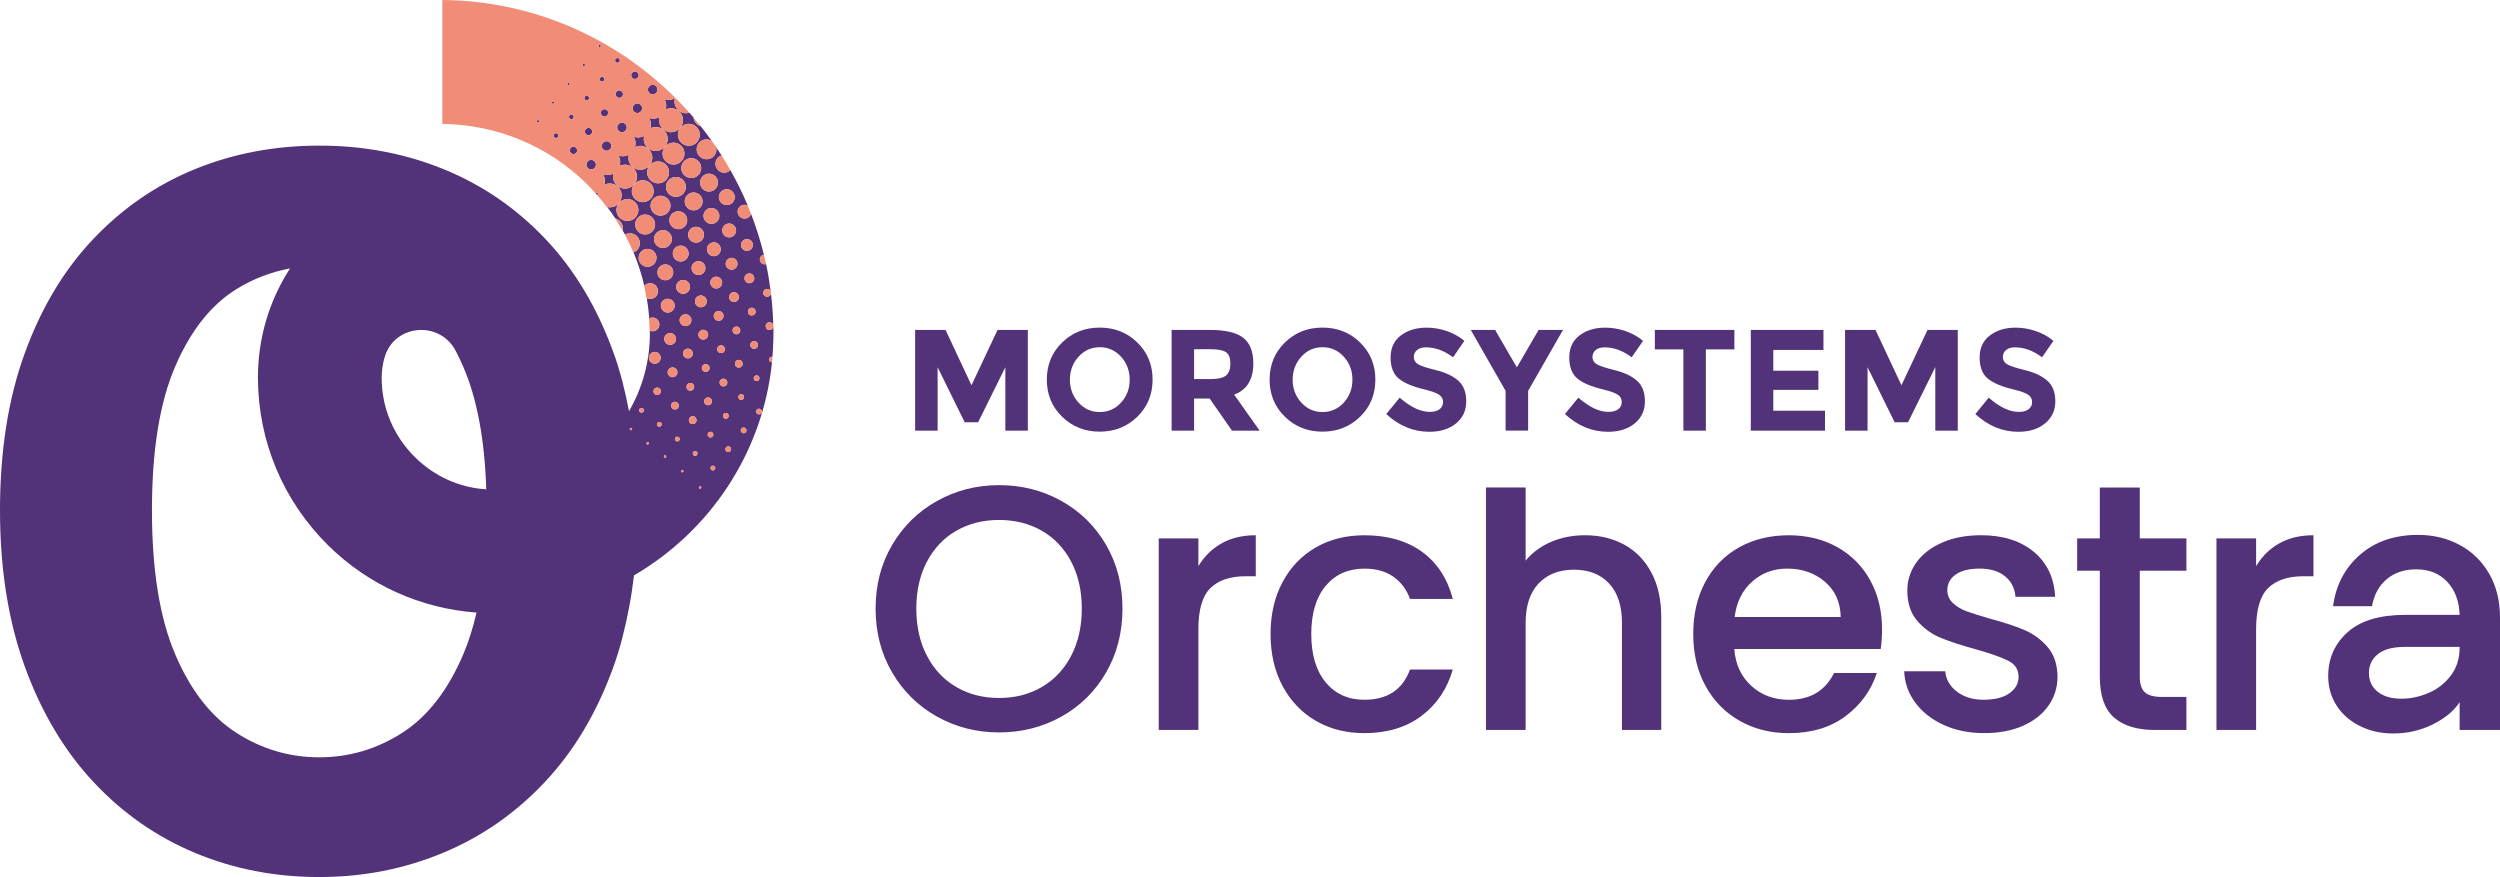 <?xml version="1.0" encoding="utf-8"?>
<!-- Generator: Adobe Illustrator 15.0.0, SVG Export Plug-In . SVG Version: 6.00 Build 0)  -->
<!DOCTYPE svg PUBLIC "-//W3C//DTD SVG 1.1//EN" "http://www.w3.org/Graphics/SVG/1.1/DTD/svg11.dtd">
<svg version="1.1" id="Layer_1" xmlns="http://www.w3.org/2000/svg" xmlns:xlink="http://www.w3.org/1999/xlink" x="0px" y="0px"
	 width="121.201px" height="42.52px" viewBox="0 0 121.201 42.52" enable-background="new 0 0 121.201 42.52" xml:space="preserve">
<g>
	<path fill="#523278" d="M48.434,35.508c1.102,0,2.11-0.256,3.026-0.768c0.916-0.512,1.638-1.225,2.166-2.141
		c0.528-0.916,0.792-1.947,0.792-3.094c0-1.145-0.265-2.174-0.792-3.084c-0.528-0.91-1.25-1.621-2.166-2.133
		c-0.917-0.512-1.925-0.768-3.026-0.768c-1.09,0-2.093,0.256-3.009,0.768s-1.641,1.223-2.175,2.133s-0.801,1.939-0.801,3.084
		c0,1.146,0.267,2.178,0.801,3.094s1.259,1.629,2.175,2.141S47.344,35.508,48.434,35.508L48.434,35.508L48.434,35.508z
		 M48.434,33.838c-0.775,0-1.466-0.176-2.073-0.531c-0.607-0.354-1.082-0.857-1.424-1.516c-0.343-0.658-0.514-1.418-0.514-2.285
		c0-0.865,0.171-1.623,0.514-2.275c0.343-0.65,0.817-1.152,1.424-1.5s1.298-0.523,2.073-0.523c0.776,0,1.467,0.176,2.074,0.523
		s1.082,0.85,1.424,1.5c0.343,0.652,0.514,1.41,0.514,2.275c0,0.867-0.171,1.627-0.514,2.285s-0.817,1.162-1.424,1.516
		C49.9,33.662,49.209,33.838,48.434,33.838L48.434,33.838L48.434,33.838z M58.098,27.449v-1.348h-1.922v9.287h1.922v-4.887
		c0-0.945,0.194-1.607,0.582-1.99c0.388-0.381,0.958-0.574,1.711-0.574h0.489v-1.988c-0.641,0-1.194,0.133-1.66,0.396
		C58.752,26.609,58.379,26.977,58.098,27.449L58.098,27.449L58.098,27.449z M61.598,30.738c0,0.953,0.192,1.795,0.582,2.52
		c0.387,0.725,0.924,1.287,1.609,1.686s1.473,0.598,2.359,0.598c1.102,0,2.023-0.277,2.766-0.834c0.74-0.557,1.246-1.307,1.518-2.25
		h-2.074c-0.359,0.977-1.096,1.467-2.209,1.467c-0.787,0-1.412-0.281-1.879-0.844s-0.699-1.342-0.699-2.342
		c0-1.002,0.232-1.779,0.699-2.336s1.092-0.836,1.879-0.836c0.563,0,1.029,0.131,1.4,0.389c0.369,0.26,0.641,0.619,0.809,1.08h2.074
		c-0.26-0.99-0.756-1.75-1.492-2.285c-0.736-0.533-1.666-0.801-2.791-0.801c-0.887,0-1.674,0.197-2.359,0.59
		c-0.686,0.395-1.223,0.953-1.609,1.678C61.791,28.941,61.598,29.783,61.598,30.738L61.598,30.738L61.598,30.738z M76.846,25.949
		c-0.598,0-1.145,0.107-1.645,0.32s-0.914,0.518-1.238,0.91v-3.545h-1.922v11.754h1.922v-5.191c0-0.83,0.211-1.469,0.631-1.912
		c0.422-0.445,0.992-0.666,1.711-0.666c0.721,0,1.287,0.221,1.703,0.666c0.416,0.443,0.625,1.082,0.625,1.912v5.191h1.904v-5.477
		c0-0.844-0.16-1.563-0.48-2.158s-0.758-1.045-1.316-1.35C78.186,26.102,77.553,25.949,76.846,25.949L76.846,25.949L76.846,25.949z
		 M91.242,30.518c0-0.898-0.191-1.693-0.574-2.385c-0.381-0.691-0.916-1.229-1.6-1.611c-0.686-0.381-1.467-0.572-2.344-0.572
		c-0.91,0-1.717,0.197-2.418,0.59c-0.703,0.395-1.248,0.953-1.635,1.678c-0.389,0.725-0.582,1.566-0.582,2.521
		c0,0.953,0.197,1.795,0.598,2.52c0.398,0.725,0.949,1.287,1.652,1.686c0.701,0.398,1.498,0.598,2.385,0.598
		c1.09,0,2.004-0.271,2.74-0.818c0.734-0.545,1.244-1.244,1.525-2.098h-2.074c-0.428,0.865-1.156,1.299-2.191,1.299
		c-0.719,0-1.326-0.225-1.82-0.676c-0.494-0.449-0.77-1.045-0.826-1.787h7.098C91.221,31.182,91.242,30.867,91.242,30.518
		L91.242,30.518L91.242,30.518z M84.096,29.912c0.09-0.721,0.371-1.291,0.842-1.711c0.473-0.422,1.039-0.635,1.703-0.635
		c0.73,0,1.342,0.215,1.838,0.643c0.494,0.426,0.746,0.994,0.758,1.703H84.096L84.096,29.912z M96.193,35.541
		c0.719,0,1.346-0.117,1.879-0.354c0.535-0.236,0.947-0.563,1.24-0.979c0.291-0.414,0.438-0.887,0.438-1.416
		c-0.012-0.594-0.174-1.072-0.488-1.432s-0.689-0.633-1.121-0.818c-0.434-0.186-0.986-0.367-1.66-0.547
		c-0.506-0.146-0.889-0.268-1.146-0.363c-0.26-0.096-0.479-0.227-0.658-0.396c-0.18-0.168-0.27-0.375-0.27-0.623
		c0-0.314,0.135-0.568,0.404-0.76c0.27-0.189,0.658-0.287,1.164-0.287c0.516,0,0.926,0.125,1.23,0.371
		c0.303,0.248,0.473,0.58,0.506,0.996h1.922c-0.045-0.922-0.391-1.648-1.037-2.184c-0.646-0.533-1.498-0.801-2.555-0.801
		c-0.707,0-1.334,0.117-1.879,0.354s-0.965,0.561-1.256,0.969c-0.293,0.412-0.438,0.863-0.438,1.357
		c0,0.607,0.158,1.096,0.479,1.467c0.322,0.371,0.701,0.646,1.139,0.826s1.006,0.365,1.703,0.557
		c0.719,0.203,1.244,0.389,1.576,0.557c0.33,0.168,0.496,0.428,0.496,0.775c0,0.326-0.148,0.594-0.445,0.801
		c-0.299,0.209-0.717,0.313-1.256,0.313c-0.518,0-0.947-0.133-1.291-0.396c-0.342-0.264-0.529-0.594-0.564-0.986h-1.988
		c0.023,0.561,0.201,1.07,0.539,1.525s0.795,0.814,1.373,1.078C94.809,35.41,95.463,35.541,96.193,35.541L96.193,35.541
		L96.193,35.541z M105.998,27.67v-1.568h-2.26v-2.467h-1.938v2.467h-1.098v1.568h1.098v5.141c0,0.91,0.229,1.568,0.689,1.973
		s1.125,0.605,1.99,0.605h1.518v-1.6h-1.18c-0.395,0-0.672-0.076-0.836-0.229c-0.162-0.15-0.244-0.4-0.244-0.75V27.67H105.998
		L105.998,27.67z M109.377,27.449v-1.348h-1.922v9.287h1.922v-4.887c0-0.945,0.193-1.607,0.582-1.99
		c0.389-0.381,0.957-0.574,1.711-0.574h0.488v-1.988c-0.641,0-1.193,0.133-1.66,0.396S109.658,26.977,109.377,27.449L109.377,27.449
		L109.377,27.449z M119.244,34.041v1.348h1.957v-5.443c0-0.82-0.178-1.535-0.531-2.143c-0.354-0.605-0.832-1.07-1.434-1.389
		c-0.6-0.322-1.271-0.482-2.014-0.482c-1.137,0-2.07,0.322-2.807,0.961c-0.736,0.643-1.172,1.475-1.307,2.496h1.887
		c0.104-0.563,0.34-1,0.719-1.314c0.375-0.314,0.85-0.473,1.424-0.473c0.629,0,1.131,0.201,1.508,0.607
		c0.377,0.404,0.576,0.938,0.598,1.6h-2.629c-1.248,0-2.182,0.283-2.807,0.844c-0.623,0.563-0.936,1.27-0.936,2.125
		c0,0.527,0.135,1.002,0.404,1.424c0.271,0.422,0.646,0.754,1.129,0.994c0.484,0.242,1.023,0.363,1.619,0.363
		c0.686,0,1.324-0.146,1.914-0.438C118.529,34.828,118.965,34.469,119.244,34.041L119.244,34.041L119.244,34.041z M116.43,33.873
		c-0.494,0-0.881-0.113-1.162-0.338s-0.422-0.527-0.422-0.91c0-0.371,0.143-0.674,0.43-0.91s0.734-0.354,1.34-0.354h2.629v0.016
		c0,0.541-0.143,0.998-0.428,1.375c-0.287,0.377-0.648,0.658-1.08,0.842C117.305,33.779,116.869,33.873,116.43,33.873L116.43,33.873
		L116.43,33.873z"/>
	<path fill="#523278" d="M48.739,17.804l-1.32,2.668h-0.65l-1.313-2.668v3.074h-1.09v-4.883h1.474l1.258,2.683l1.264-2.683h1.467
		v4.883h-1.09V17.804L48.739,17.804z M65.938,20.203c-0.494,0.482-1.102,0.723-1.824,0.723c-0.721,0-1.33-0.241-1.822-0.723
		c-0.494-0.482-0.741-1.082-0.741-1.799c0-0.717,0.247-1.317,0.741-1.799c0.492-0.482,1.102-0.723,1.822-0.723
		c0.723,0,1.33,0.241,1.824,0.723s0.74,1.082,0.74,1.799C66.678,19.122,66.432,19.721,65.938,20.203 M65.566,18.408L65.566,18.408
		c0-0.436-0.139-0.807-0.418-1.114c-0.279-0.307-0.623-0.461-1.031-0.461s-0.752,0.154-1.029,0.461
		c-0.279,0.308-0.42,0.679-0.42,1.114c0,0.435,0.141,0.805,0.42,1.11c0.277,0.305,0.621,0.458,1.029,0.458s0.752-0.152,1.031-0.458
		S65.566,18.843,65.566,18.408 M60.761,17.615c0,0.783-0.31,1.288-0.929,1.517l1.236,1.746h-1.341l-1.083-1.558H57.89v1.558H56.8
		v-4.883h1.851c0.759,0,1.3,0.128,1.625,0.384C60.599,16.635,60.761,17.047,60.761,17.615 M59.448,18.195L59.448,18.195
		c0.135-0.121,0.202-0.313,0.202-0.576s-0.07-0.443-0.209-0.541c-0.14-0.098-0.384-0.147-0.733-0.147H57.89v1.446h0.796
		C59.059,18.376,59.313,18.316,59.448,18.195 M55.138,20.203c-0.494,0.482-1.102,0.723-1.823,0.723c-0.722,0-1.33-0.241-1.824-0.723
		s-0.74-1.082-0.74-1.799c0-0.717,0.247-1.317,0.74-1.799s1.102-0.723,1.824-0.723c0.721,0,1.329,0.241,1.823,0.723
		s0.74,1.082,0.74,1.799C55.878,19.122,55.631,19.721,55.138,20.203 M54.767,18.408L54.767,18.408c0-0.436-0.139-0.807-0.418-1.114
		c-0.28-0.307-0.623-0.461-1.031-0.461s-0.751,0.154-1.03,0.461c-0.279,0.308-0.419,0.679-0.419,1.114
		c0,0.435,0.14,0.805,0.419,1.11s0.623,0.458,1.03,0.458s0.751-0.152,1.031-0.458C54.628,19.213,54.767,18.843,54.767,18.408"/>
	<path fill="#523278" d="M68.699,16.969c-0.104,0.086-0.156,0.2-0.156,0.342c0,0.142,0.063,0.254,0.191,0.338
		s0.424,0.183,0.887,0.297c0.463,0.115,0.824,0.285,1.08,0.514c0.256,0.228,0.383,0.561,0.383,0.999s-0.162,0.792-0.49,1.065
		c-0.33,0.272-0.762,0.409-1.297,0.409c-0.773,0-1.469-0.287-2.09-0.859l0.65-0.796c0.527,0.461,1.014,0.691,1.461,0.691
		c0.199,0,0.357-0.043,0.471-0.129c0.113-0.086,0.172-0.202,0.172-0.349c0-0.146-0.061-0.263-0.182-0.349
		c-0.121-0.086-0.361-0.173-0.719-0.262c-0.57-0.135-0.984-0.311-1.248-0.527c-0.262-0.216-0.395-0.556-0.395-1.02
		c0-0.464,0.166-0.821,0.498-1.072c0.334-0.252,0.75-0.377,1.248-0.377c0.326,0,0.652,0.055,0.979,0.167
		c0.326,0.112,0.609,0.27,0.852,0.475l-0.551,0.796C70.02,17,69.58,16.84,69.131,16.84C68.947,16.84,68.805,16.883,68.699,16.969
		 M97.256,16.969c-0.105,0.086-0.156,0.2-0.156,0.342c0,0.142,0.063,0.254,0.189,0.338c0.129,0.084,0.426,0.183,0.889,0.297
		c0.465,0.115,0.822,0.285,1.08,0.514c0.256,0.228,0.385,0.561,0.385,0.999s-0.166,0.792-0.494,1.065s-0.76,0.409-1.295,0.409
		c-0.773,0-1.469-0.287-2.088-0.859l0.648-0.796c0.525,0.461,1.014,0.691,1.459,0.691c0.201,0,0.357-0.043,0.473-0.129
		c0.113-0.086,0.172-0.202,0.172-0.349c0-0.146-0.063-0.263-0.184-0.349c-0.119-0.086-0.359-0.173-0.719-0.262
		c-0.568-0.135-0.982-0.311-1.246-0.527c-0.264-0.216-0.395-0.556-0.395-1.02c0-0.464,0.166-0.821,0.5-1.072
		c0.332-0.252,0.748-0.377,1.246-0.377c0.326,0,0.65,0.055,0.977,0.167c0.326,0.112,0.611,0.27,0.854,0.475l-0.553,0.796
		C98.574,17,98.137,16.84,97.686,16.84C97.504,16.84,97.359,16.883,97.256,16.969 M93.822,17.804l-1.32,2.668h-0.648l-1.314-2.668
		v3.074h-1.09v-4.883h1.475l1.258,2.683l1.264-2.683h1.467v4.883h-1.09V17.804L93.822,17.804z M88.402,15.995v0.971h-2.432v1.006
		h2.186v0.93h-2.186v1.012h2.508v0.964h-3.598v-4.883H88.402L88.402,15.995z M82.701,16.938v3.94h-1.09v-3.94h-1.383v-0.943h3.855
		v0.943H82.701L82.701,16.938z M77.361,16.969c-0.104,0.086-0.158,0.2-0.158,0.342c0,0.142,0.066,0.254,0.193,0.338
		c0.129,0.084,0.424,0.183,0.887,0.297c0.463,0.115,0.824,0.285,1.08,0.514c0.256,0.228,0.383,0.561,0.383,0.999
		s-0.164,0.792-0.49,1.065c-0.33,0.272-0.762,0.409-1.297,0.409c-0.773,0-1.469-0.287-2.09-0.859l0.65-0.796
		c0.527,0.461,1.014,0.691,1.461,0.691c0.199,0,0.357-0.043,0.471-0.129c0.115-0.086,0.172-0.202,0.172-0.349
		c0-0.146-0.061-0.263-0.182-0.349c-0.121-0.086-0.361-0.173-0.719-0.262c-0.57-0.135-0.986-0.311-1.248-0.527
		c-0.262-0.216-0.395-0.556-0.395-1.02c0-0.464,0.166-0.821,0.498-1.072c0.334-0.252,0.75-0.377,1.248-0.377
		c0.326,0,0.652,0.055,0.979,0.167c0.326,0.112,0.609,0.27,0.852,0.475l-0.553,0.796C78.682,17,78.242,16.84,77.791,16.84
		C77.609,16.84,77.467,16.883,77.361,16.969 M74.082,20.877h-1.09v-1.928l-1.689-2.955h1.18l1.055,1.816l1.055-1.816h1.182
		l-1.691,2.955V20.877L74.082,20.877z"/>
	<path fill="#523278" d="M30.154,6.409c0.128,0,0.231-0.104,0.231-0.231c0-0.128-0.104-0.231-0.231-0.231s-0.231,0.104-0.231,0.231
		C29.923,6.305,30.026,6.409,30.154,6.409L30.154,6.409z"/>
	<path fill="#523278" d="M30.023,4.742c0.099,0,0.179-0.08,0.179-0.179s-0.081-0.18-0.179-0.18c-0.1,0-0.18,0.081-0.18,0.18
		S29.923,4.742,30.023,4.742L30.023,4.742z"/>
	<path fill="#523278" d="M30.9,5.479c0.128,0,0.231-0.104,0.231-0.231c0-0.128-0.104-0.231-0.231-0.231
		c-0.127,0-0.231,0.104-0.231,0.231C30.669,5.375,30.773,5.479,30.9,5.479L30.9,5.479z"/>
	<path fill="#523278" d="M30.781,3.828c0.099,0,0.179-0.081,0.179-0.18s-0.08-0.18-0.179-0.18c-0.099,0-0.18,0.081-0.18,0.18
		S30.682,3.828,30.781,3.828L30.781,3.828z"/>
	<path fill="#523278" d="M29.934,3.044c0.064,0,0.115-0.052,0.115-0.115c0-0.064-0.051-0.115-0.115-0.115s-0.115,0.051-0.115,0.115
		C29.819,2.992,29.87,3.044,29.934,3.044L29.934,3.044z"/>
	<path fill="#523278" d="M26.082,5.937c0.031,0,0.058-0.026,0.058-0.058s-0.026-0.058-0.058-0.058c-0.032,0-0.058,0.026-0.058,0.058
		S26.049,5.937,26.082,5.937L26.082,5.937z"/>
	<path fill="#523278" d="M31.412,4.342c0,0.127,0.104,0.231,0.231,0.231c0.127,0,0.231-0.104,0.231-0.231
		c0-0.128-0.104-0.231-0.231-0.231C31.515,4.111,31.412,4.214,31.412,4.342L31.412,4.342z"/>
	<path fill="#523278" d="M29.407,7.309c0.128,0,0.231-0.104,0.231-0.231c0-0.128-0.103-0.231-0.231-0.231s-0.231,0.104-0.231,0.231
		C29.175,7.206,29.279,7.309,29.407,7.309L29.407,7.309z"/>
	<path fill="#523278" d="M29.189,3.956c0.063,0,0.115-0.052,0.115-0.115c0-0.064-0.052-0.116-0.115-0.116
		c-0.064,0-0.116,0.052-0.116,0.116C29.074,3.904,29.125,3.956,29.189,3.956L29.189,3.956z"/>
	<path fill="#523278" d="M29.129,2.227c0-0.032-0.026-0.058-0.058-0.058s-0.058,0.026-0.058,0.058c0,0.032,0.026,0.058,0.058,0.058
		S29.129,2.259,29.129,2.227L29.129,2.227z"/>
	<path fill="#523278" d="M28.875,9.362c0.035,0.038,0.067,0.077,0.101,0.115c0-0.051,0.006-0.102,0.02-0.151
		C28.958,9.346,28.916,9.352,28.875,9.362L28.875,9.362z"/>
	<path fill="#523278" d="M29.306,5.65c0.099,0,0.18-0.081,0.18-0.18s-0.081-0.179-0.18-0.179s-0.179,0.08-0.179,0.179
		S29.207,5.65,29.306,5.65L29.306,5.65z"/>
	<path fill="#523278" d="M26.815,5.034c0.032,0,0.058-0.026,0.058-0.058c0-0.032-0.026-0.058-0.058-0.058
		c-0.032,0-0.058,0.026-0.058,0.058C26.758,5.008,26.783,5.034,26.815,5.034L26.815,5.034z"/>
	<path fill="#523278" d="M28.66,7.752c-0.128,0-0.231,0.104-0.231,0.231c0,0.127,0.104,0.231,0.231,0.231
		c0.127,0,0.231-0.104,0.231-0.231C28.891,7.855,28.787,7.752,28.66,7.752L28.66,7.752z"/>
	<path fill="#523278" d="M28.535,6.558c0.099,0,0.179-0.081,0.179-0.18s-0.08-0.179-0.179-0.179s-0.18,0.08-0.18,0.179
		S28.436,6.558,28.535,6.558L28.535,6.558z"/>
	<path fill="#523278" d="M28.305,3.095c-0.031,0-0.057,0.026-0.057,0.058s0.026,0.058,0.057,0.058c0.032,0,0.058-0.026,0.058-0.058
		S28.337,3.095,28.305,3.095L28.305,3.095z"/>
	<path fill="#523278" d="M28.444,4.867c0.064,0,0.116-0.052,0.116-0.115c0-0.064-0.052-0.115-0.116-0.115
		c-0.063,0-0.115,0.051-0.115,0.115C28.329,4.815,28.381,4.867,28.444,4.867L28.444,4.867z"/>
	<path fill="#523278" d="M27.801,7.471c0.099,0,0.18-0.081,0.18-0.18s-0.081-0.179-0.18-0.179s-0.179,0.08-0.179,0.179
		S27.702,7.471,27.801,7.471L27.801,7.471z"/>
	<path fill="#523278" d="M27.7,5.779c0.063,0,0.115-0.052,0.115-0.115c0-0.064-0.052-0.116-0.115-0.116
		c-0.064,0-0.116,0.052-0.116,0.116C27.584,5.727,27.636,5.779,27.7,5.779L27.7,5.779z"/>
	<path fill="#523278" d="M27.561,4.122c0.031,0,0.058-0.026,0.058-0.058s-0.026-0.058-0.058-0.058c-0.032,0-0.058,0.026-0.058,0.058
		S27.528,4.122,27.561,4.122L27.561,4.122z"/>
	<path fill="#523278" d="M26.955,6.69c0.064,0,0.116-0.052,0.116-0.115c0-0.064-0.052-0.116-0.116-0.116
		c-0.063,0-0.115,0.052-0.115,0.116C26.839,6.639,26.891,6.69,26.955,6.69L26.955,6.69z"/>
	<path fill="#523278" d="M37.428,17.562c-0.032,0.001-0.065-0.006-0.092-0.028c-0.059-0.048-0.068-0.136-0.02-0.195
		c0.034-0.042,0.085-0.048,0.134-0.039c-0.001,0.017,0.052-0.778,0.049-1.2c0-0.091-0.006-0.18-0.008-0.271
		c-0.003,0.036-0.013,0.071-0.038,0.101c-0.066,0.081-0.184,0.092-0.265,0.027s-0.092-0.185-0.027-0.265
		c0.066-0.081,0.185-0.092,0.265-0.027c0.035,0.029,0.055,0.068,0.063,0.11c-0.013-0.528-0.052-1.049-0.115-1.563
		c-0.003,0.037-0.013,0.072-0.038,0.103c-0.065,0.081-0.184,0.092-0.265,0.027c-0.081-0.066-0.092-0.185-0.026-0.265
		c0.065-0.081,0.184-0.092,0.265-0.027c0.026,0.022,0.042,0.05,0.054,0.08c-0.057-0.448-0.129-0.891-0.223-1.327
		c-0.073,0.021-0.154,0.012-0.217-0.04c-0.101-0.083-0.116-0.232-0.034-0.333c0.038-0.046,0.089-0.072,0.144-0.081
		c-0.166-0.678-0.374-1.339-0.623-1.981c-0.012,0.037-0.029,0.073-0.055,0.105c-0.118,0.143-0.329,0.165-0.472,0.047
		c-0.143-0.117-0.165-0.329-0.047-0.472c0.104-0.126,0.279-0.151,0.417-0.076c-0.248-0.593-0.53-1.167-0.844-1.721
		c-0.156,0.146-0.396,0.165-0.566,0.025c-0.185-0.151-0.212-0.424-0.061-0.609c0.053-0.066,0.124-0.104,0.199-0.129
		c-0.087-0.137-0.172-0.275-0.263-0.409c0.033,0.141,0.01,0.293-0.088,0.413c-0.168,0.206-0.473,0.237-0.679,0.068
		c-0.206-0.168-0.237-0.473-0.068-0.679c0.155-0.19,0.423-0.223,0.626-0.096c-0.173-0.243-0.352-0.481-0.537-0.714
		c-0.06-0.02-0.117-0.047-0.168-0.089c-0.109-0.089-0.17-0.213-0.188-0.342c-0.064-0.074-0.127-0.148-0.192-0.222
		c-0.173,0.045-0.363,0.021-0.513-0.102c-0.183-0.149-0.25-0.387-0.192-0.601c-0.154,0.084-0.338,0.099-0.505,0.042
		c0.089,0.152,0.111,0.335,0.06,0.502c0.199-0.099,0.445-0.08,0.627,0.069c0.248,0.203,0.285,0.569,0.082,0.817
		c-0.202,0.248-0.569,0.285-0.816,0.083c-0.183-0.149-0.25-0.387-0.193-0.601c-0.154,0.084-0.338,0.099-0.504,0.042
		c0.089,0.152,0.111,0.335,0.06,0.502c0.198-0.099,0.445-0.08,0.627,0.069c0.248,0.203,0.285,0.569,0.082,0.817
		c-0.203,0.248-0.569,0.285-0.816,0.083c-0.183-0.149-0.25-0.387-0.193-0.601c-0.154,0.084-0.338,0.099-0.504,0.042
		c0.089,0.152,0.111,0.335,0.06,0.502c0.198-0.099,0.444-0.08,0.627,0.069c0.248,0.203,0.285,0.569,0.083,0.817
		s-0.569,0.285-0.817,0.083c-0.183-0.149-0.25-0.387-0.192-0.601c-0.154,0.084-0.338,0.099-0.504,0.042
		c0.088,0.152,0.11,0.334,0.059,0.502c0.199-0.099,0.445-0.08,0.627,0.069c0.248,0.203,0.285,0.569,0.082,0.817
		c-0.202,0.248-0.568,0.285-0.817,0.083c-0.182-0.149-0.25-0.387-0.192-0.601c-0.154,0.083-0.338,0.098-0.504,0.042
		c0.088,0.152,0.111,0.334,0.059,0.502c0.199-0.099,0.445-0.08,0.628,0.069c0.248,0.203,0.285,0.569,0.082,0.817
		c-0.142,0.173-0.363,0.237-0.568,0.194c0.135,0.178,0.263,0.36,0.386,0.546c0.066,0.019,0.129,0.051,0.186,0.097
		c0.153,0.125,0.21,0.318,0.179,0.5c0.037,0.065,0.075,0.131,0.111,0.197c0.168-0.095,0.383-0.085,0.541,0.044
		c0.206,0.168,0.236,0.473,0.068,0.679c-0.054,0.066-0.124,0.107-0.198,0.136v0c0.22,0.523,0.393,1.065,0.522,1.621
		c0.136-0.148,0.366-0.169,0.524-0.04c0.164,0.134,0.188,0.377,0.054,0.541c-0.113,0.139-0.302,0.169-0.457,0.097
		c0.055,0.324,0.095,0.652,0.119,0.983c0.116-0.062,0.262-0.055,0.37,0.033c0.143,0.117,0.164,0.328,0.047,0.472
		c-0.097,0.118-0.255,0.147-0.389,0.09c0,0.035,0.002,0.068,0.002,0.103c0.008,1.384-0.365,2.681-1.01,3.801
		c-0.19-0.988-0.426-1.937-0.744-2.816c-0.792-2.199-1.896-4.045-3.311-5.537s-3.057-2.618-4.93-3.38
		c-1.873-0.762-3.881-1.143-6.026-1.143c-2.161,0-4.173,0.381-6.038,1.143c-1.865,0.762-3.505,1.888-4.919,3.38
		C3.108,13.076,2,14.922,1.201,17.121C0.4,19.32,0,21.857,0,24.732c0,2.859,0.405,5.396,1.212,7.611
		c0.809,2.215,1.92,4.076,3.334,5.584c1.414,1.508,3.054,2.65,4.919,3.426c1.864,0.777,3.869,1.166,6.014,1.166
		c2.114,0,4.106-0.389,5.98-1.166c1.873-0.775,3.52-1.918,4.942-3.426c1.422-1.508,2.533-3.369,3.333-5.584
		c0.331-0.914,0.576-1.895,0.769-2.92c0,0,0,0,0.001,0c0.094-0.496,0.17-1.006,0.232-1.529c-0.002,0.002-0.005,0.004-0.007,0.004
		c0.002,0,0.004-0.002,0.007-0.004l0,0c3.66-2.131,6.239-5.92,6.691-10.327C37.428,17.564,37.428,17.564,37.428,17.562
		L37.428,17.562z M22.473,31.691c-0.746,1.764-1.736,3.041-2.972,3.836c-1.236,0.791-2.577,1.188-4.022,1.188
		c-1.445,0-2.787-0.396-4.021-1.188c-1.236-0.795-2.226-2.068-2.972-3.824s-1.119-4.08-1.119-6.971s0.373-5.206,1.119-6.947
		c0.746-1.74,1.736-2.996,2.972-3.765c0.82-0.51,1.691-0.835,2.604-1.007c-1.021,1.579-1.568,3.417-1.557,5.341
		c0.019,3.059,1.225,5.929,3.398,8.078c1.956,1.934,4.487,3.066,7.198,3.266C22.934,30.424,22.727,31.092,22.473,31.691
		L22.473,31.691z M20.12,22.166c-1.035-1.024-1.617-2.388-1.617-3.846c0-0.377,0.059-0.724,0.157-1.04
		c0.492-1.578,2.665-1.738,3.431-0.273c0.129,0.247,0.252,0.506,0.37,0.777c0.664,1.534,1.035,3.514,1.114,5.939
		C22.28,23.645,21.057,23.094,20.12,22.166L20.12,22.166z M30.589,20.856c-0.032,0-0.058-0.026-0.058-0.058s0.025-0.058,0.058-0.058
		c0.031,0,0.058,0.026,0.058,0.058S30.621,20.856,30.589,20.856L30.589,20.856z M35.991,11.695c0.1-0.122,0.281-0.141,0.403-0.041
		c0.122,0.1,0.141,0.28,0.041,0.403c-0.1,0.122-0.281,0.14-0.403,0.041C35.91,11.998,35.892,11.817,35.991,11.695L35.991,11.695z
		 M36.513,13.642c-0.083,0.102-0.232,0.117-0.333,0.034c-0.102-0.083-0.117-0.232-0.034-0.333c0.083-0.102,0.232-0.116,0.333-0.034
		C36.581,13.391,36.596,13.541,36.513,13.642L36.513,13.642z M35.769,14.553c-0.083,0.102-0.233,0.116-0.334,0.034
		s-0.116-0.232-0.034-0.333c0.083-0.102,0.232-0.117,0.334-0.034C35.836,14.302,35.851,14.452,35.769,14.553L35.769,14.553z
		 M35.69,12.969c-0.1,0.122-0.28,0.14-0.403,0.041c-0.122-0.1-0.14-0.281-0.041-0.403s0.281-0.141,0.402-0.041
		C35.771,12.666,35.79,12.847,35.69,12.969L35.69,12.969z M35.611,11.385c-0.117,0.143-0.329,0.165-0.472,0.047
		c-0.144-0.117-0.165-0.329-0.048-0.472c0.117-0.143,0.329-0.165,0.472-0.047C35.707,11.03,35.728,11.242,35.611,11.385
		L35.611,11.385z M34.938,9.314c0.134-0.164,0.377-0.188,0.541-0.054c0.164,0.134,0.189,0.376,0.055,0.541s-0.376,0.188-0.541,0.055
		C34.828,9.721,34.803,9.478,34.938,9.314L34.938,9.314z M34.502,13.519c0.1-0.122,0.28-0.141,0.402-0.041
		c0.123,0.1,0.141,0.28,0.041,0.402c-0.1,0.123-0.28,0.141-0.403,0.041C34.42,13.821,34.402,13.641,34.502,13.519L34.502,13.519z
		 M34.395,12.344c-0.143-0.117-0.165-0.329-0.047-0.472c0.117-0.143,0.328-0.165,0.472-0.047c0.143,0.117,0.164,0.329,0.047,0.472
		C34.75,12.439,34.538,12.461,34.395,12.344L34.395,12.344z M34.788,10.712c-0.134,0.164-0.377,0.188-0.541,0.055
		c-0.165-0.134-0.189-0.377-0.055-0.541s0.376-0.188,0.541-0.054C34.897,10.305,34.922,10.548,34.788,10.712L34.788,10.712z
		 M33.141,9.367c-0.168,0.206-0.473,0.236-0.679,0.068c-0.206-0.168-0.236-0.473-0.068-0.679c0.168-0.206,0.473-0.236,0.679-0.068
		C33.279,8.856,33.31,9.161,33.141,9.367L33.141,9.367z M33.293,9.491c0.151-0.185,0.425-0.212,0.61-0.061
		c0.185,0.151,0.212,0.424,0.062,0.609c-0.151,0.185-0.425,0.213-0.61,0.062C33.17,9.95,33.142,9.676,33.293,9.491L33.293,9.491z
		 M32.328,9.599c0.206,0.168,0.237,0.473,0.068,0.679c-0.168,0.206-0.473,0.237-0.679,0.069c-0.206-0.168-0.237-0.473-0.068-0.679
		C31.818,9.462,32.122,9.431,32.328,9.599L32.328,9.599z M32.549,10.402c0.151-0.185,0.424-0.212,0.609-0.061
		c0.186,0.151,0.213,0.424,0.062,0.609c-0.151,0.186-0.425,0.213-0.609,0.062C32.425,10.861,32.397,10.587,32.549,10.402
		L32.549,10.402z M32.703,12.049c0.134-0.164,0.376-0.188,0.541-0.054c0.164,0.134,0.188,0.376,0.054,0.541
		s-0.377,0.188-0.541,0.054C32.594,12.456,32.569,12.213,32.703,12.049L32.703,12.049z M32.857,13.695
		c0.117-0.143,0.329-0.165,0.472-0.047c0.144,0.117,0.165,0.329,0.048,0.472c-0.117,0.143-0.329,0.164-0.472,0.047
		C32.762,14.05,32.741,13.838,32.857,13.695L32.857,13.695z M33.012,15.342c0.1-0.122,0.28-0.141,0.403-0.041
		c0.122,0.1,0.14,0.28,0.041,0.402c-0.1,0.123-0.281,0.141-0.403,0.041C32.931,15.645,32.912,15.464,33.012,15.342L33.012,15.342z
		 M33.502,11.678c-0.164-0.134-0.188-0.377-0.054-0.541c0.134-0.164,0.376-0.188,0.541-0.054c0.164,0.134,0.188,0.376,0.055,0.541
		C33.909,11.788,33.667,11.812,33.502,11.678L33.502,11.678z M33.603,12.784c0.117-0.143,0.329-0.165,0.472-0.047
		c0.143,0.117,0.165,0.329,0.047,0.472s-0.328,0.165-0.472,0.047C33.507,13.139,33.486,12.927,33.603,12.784L33.603,12.784z
		 M33.757,14.43c0.1-0.122,0.281-0.141,0.403-0.041c0.122,0.1,0.14,0.28,0.041,0.402c-0.1,0.123-0.281,0.141-0.403,0.041
		C33.675,14.733,33.657,14.552,33.757,14.43L33.757,14.43z M34.648,8.518c0.185,0.151,0.213,0.425,0.062,0.609
		c-0.151,0.185-0.425,0.213-0.61,0.062c-0.185-0.151-0.212-0.425-0.062-0.61C34.189,8.394,34.463,8.367,34.648,8.518L34.648,8.518z
		 M33.818,7.776c0.206,0.168,0.236,0.473,0.068,0.679c-0.168,0.206-0.472,0.236-0.679,0.068c-0.206-0.168-0.236-0.473-0.068-0.679
		C33.307,7.639,33.612,7.608,33.818,7.776L33.818,7.776z M32.985,6.198c0.185-0.227,0.521-0.261,0.747-0.075
		c0.227,0.185,0.261,0.521,0.076,0.748s-0.521,0.261-0.748,0.075C32.833,6.761,32.799,6.425,32.985,6.198L32.985,6.198z M32.24,7.11
		c0.185-0.227,0.521-0.261,0.748-0.075c0.227,0.185,0.261,0.521,0.075,0.748c-0.185,0.227-0.521,0.261-0.748,0.075
		C32.088,7.672,32.054,7.336,32.24,7.11L32.24,7.11z M31.495,8.021c0.186-0.227,0.521-0.261,0.748-0.076
		c0.227,0.186,0.261,0.521,0.075,0.748s-0.521,0.261-0.748,0.075C31.343,8.583,31.309,8.249,31.495,8.021L31.495,8.021z
		 M30.75,8.933c0.186-0.227,0.521-0.261,0.748-0.076c0.227,0.186,0.26,0.521,0.075,0.748c-0.186,0.227-0.521,0.261-0.748,0.075
		S30.565,9.16,30.75,8.933L30.75,8.933z M30.081,10.592c-0.227-0.186-0.261-0.521-0.075-0.748c0.185-0.227,0.521-0.26,0.748-0.075
		c0.227,0.186,0.261,0.521,0.075,0.748C30.643,10.744,30.307,10.778,30.081,10.592L30.081,10.592z M30.973,11.258
		c-0.207-0.168-0.237-0.473-0.069-0.679c0.168-0.206,0.473-0.236,0.679-0.068c0.207,0.168,0.237,0.473,0.069,0.679
		C31.483,11.396,31.179,11.426,30.973,11.258L30.973,11.258z M31.73,12.774c-0.151,0.185-0.425,0.213-0.61,0.062
		c-0.185-0.151-0.212-0.425-0.061-0.61s0.425-0.212,0.61-0.061C31.854,12.315,31.881,12.589,31.73,12.774L31.73,12.774z
		 M31.804,11.314c0.151-0.185,0.425-0.212,0.61-0.061c0.185,0.151,0.213,0.424,0.062,0.609s-0.425,0.213-0.61,0.062
		C31.68,11.773,31.652,11.499,31.804,11.314L31.804,11.314z M31.958,12.96c0.134-0.164,0.377-0.188,0.541-0.055
		c0.164,0.134,0.188,0.377,0.054,0.541c-0.134,0.164-0.376,0.188-0.541,0.054C31.849,13.367,31.824,13.125,31.958,12.96
		L31.958,12.96z M31.098,20.006c-0.063,0-0.115-0.051-0.115-0.115s0.052-0.115,0.115-0.115s0.116,0.051,0.116,0.115
		S31.162,20.006,31.098,20.006L31.098,20.006z M31.399,21.549c-0.032,0-0.058-0.025-0.058-0.057c0-0.033,0.026-0.059,0.058-0.059
		c0.032,0,0.058,0.025,0.058,0.059C31.457,21.523,31.431,21.549,31.399,21.549L31.399,21.549z M31.523,17.165
		c0.1-0.122,0.28-0.14,0.402-0.041c0.122,0.1,0.14,0.281,0.041,0.403c-0.1,0.123-0.28,0.141-0.403,0.041
		C31.441,17.468,31.423,17.287,31.523,17.165L31.523,17.165z M31.68,18.97c0-0.099,0.081-0.179,0.18-0.179s0.18,0.08,0.18,0.179
		s-0.081,0.18-0.18,0.18S31.68,19.069,31.68,18.97L31.68,18.97z M31.964,20.689c-0.064,0-0.116-0.052-0.116-0.115
		c0-0.064,0.052-0.116,0.116-0.116c0.063,0,0.115,0.052,0.115,0.116C32.079,20.637,32.027,20.689,31.964,20.689L31.964,20.689z
		 M32.113,14.607c0.117-0.143,0.329-0.165,0.472-0.047c0.143,0.117,0.165,0.329,0.047,0.471c-0.117,0.144-0.329,0.165-0.471,0.048
		C32.017,14.961,31.996,14.75,32.113,14.607L32.113,14.607z M32.243,22.189c-0.032,0-0.058-0.025-0.058-0.057
		c0-0.033,0.025-0.059,0.058-0.059c0.032,0,0.058,0.025,0.058,0.059C32.301,22.164,32.275,22.189,32.243,22.189L32.243,22.189z
		 M32.267,16.253c0.1-0.123,0.281-0.141,0.403-0.041c0.122,0.1,0.141,0.28,0.041,0.402c-0.1,0.123-0.281,0.141-0.403,0.041
		C32.186,16.556,32.167,16.375,32.267,16.253L32.267,16.253z M32.422,17.899c0.083-0.101,0.232-0.116,0.333-0.033
		c0.102,0.083,0.117,0.232,0.034,0.333c-0.083,0.101-0.232,0.116-0.333,0.034C32.354,18.15,32.339,18.001,32.422,17.899
		L32.422,17.899z M32.577,19.546c0.065-0.08,0.184-0.092,0.264-0.027c0.081,0.066,0.092,0.185,0.027,0.265
		c-0.065,0.08-0.185,0.092-0.265,0.026C32.523,19.745,32.511,19.626,32.577,19.546L32.577,19.546z M32.837,21.4
		c-0.063,0-0.115-0.052-0.115-0.115c0-0.064,0.051-0.115,0.115-0.115c0.064,0,0.116,0.051,0.116,0.115
		C32.953,21.349,32.902,21.4,32.837,21.4L32.837,21.4z M33.079,22.898c-0.032,0-0.058-0.025-0.058-0.057
		c0-0.033,0.026-0.059,0.058-0.059c0.032,0,0.058,0.025,0.058,0.059C33.136,22.873,33.111,22.898,33.079,22.898L33.079,22.898z
		 M33.167,16.988c0.083-0.101,0.232-0.116,0.333-0.033c0.102,0.083,0.117,0.232,0.034,0.333c-0.083,0.101-0.232,0.116-0.333,0.034
		C33.099,17.239,33.084,17.089,33.167,16.988L33.167,16.988z M33.321,18.634c0.065-0.08,0.184-0.092,0.265-0.026
		c0.08,0.065,0.092,0.184,0.026,0.265c-0.065,0.08-0.184,0.092-0.264,0.026C33.268,18.833,33.256,18.715,33.321,18.634
		L33.321,18.634z M33.464,20.514c-0.08-0.065-0.092-0.184-0.027-0.265c0.066-0.08,0.185-0.092,0.265-0.026
		c0.08,0.065,0.092,0.184,0.026,0.265C33.663,20.568,33.544,20.58,33.464,20.514L33.464,20.514z M33.699,22.1
		c-0.063,0-0.115-0.053-0.115-0.115c0-0.064,0.052-0.115,0.115-0.115c0.064,0,0.116,0.051,0.116,0.115
		C33.815,22.047,33.763,22.1,33.699,22.1L33.699,22.1z M33.912,16.076c0.083-0.101,0.232-0.116,0.333-0.033
		c0.101,0.083,0.116,0.232,0.034,0.333c-0.083,0.102-0.232,0.116-0.334,0.034C33.844,16.328,33.829,16.178,33.912,16.076
		L33.912,16.076z M33.94,23.691c-0.032,0-0.058-0.025-0.058-0.057s0.025-0.057,0.058-0.057s0.058,0.025,0.058,0.057
		S33.973,23.691,33.94,23.691L33.94,23.691z M34.066,17.723c0.066-0.08,0.185-0.092,0.265-0.026c0.08,0.065,0.092,0.184,0.027,0.265
		c-0.066,0.08-0.185,0.092-0.265,0.026C34.012,17.922,34,17.803,34.066,17.723L34.066,17.723z M34.182,19.338
		c0.066-0.08,0.185-0.092,0.265-0.026c0.08,0.065,0.092,0.185,0.026,0.265c-0.065,0.081-0.184,0.092-0.264,0.027
		C34.129,19.537,34.117,19.418,34.182,19.338L34.182,19.338z M34.337,20.984c0.049-0.06,0.136-0.068,0.196-0.02
		c0.059,0.049,0.068,0.137,0.02,0.195c-0.049,0.06-0.137,0.068-0.196,0.02C34.297,21.131,34.289,21.044,34.337,20.984L34.337,20.984
		z M34.561,22.807c-0.063,0-0.116-0.053-0.116-0.115c0-0.064,0.052-0.115,0.116-0.115s0.116,0.051,0.116,0.115
		C34.677,22.754,34.625,22.807,34.561,22.807L34.561,22.807z M34.657,15.165c0.082-0.101,0.232-0.116,0.333-0.033
		c0.101,0.083,0.116,0.232,0.033,0.333c-0.083,0.102-0.232,0.117-0.333,0.034C34.589,15.416,34.574,15.266,34.657,15.165
		L34.657,15.165z M34.811,16.811c0.065-0.08,0.184-0.092,0.264-0.026c0.081,0.065,0.092,0.184,0.027,0.265
		c-0.066,0.08-0.185,0.092-0.265,0.026C34.757,17.01,34.745,16.892,34.811,16.811L34.811,16.811z M34.928,18.427
		c0.065-0.081,0.184-0.092,0.264-0.027c0.08,0.066,0.092,0.185,0.027,0.265c-0.066,0.081-0.184,0.092-0.265,0.027
		C34.874,18.625,34.861,18.507,34.928,18.427L34.928,18.427z M35.082,20.073c0.049-0.059,0.137-0.068,0.196-0.02
		c0.06,0.049,0.068,0.136,0.02,0.196c-0.049,0.059-0.137,0.068-0.196,0.02C35.042,20.22,35.033,20.132,35.082,20.073L35.082,20.073z
		 M35.414,21.863c-0.048,0.061-0.136,0.068-0.195,0.021c-0.06-0.049-0.068-0.137-0.02-0.196s0.136-0.068,0.196-0.021
		C35.453,21.717,35.462,21.805,35.414,21.863L35.414,21.863z M35.556,15.899c0.065-0.08,0.185-0.092,0.265-0.026
		c0.081,0.065,0.092,0.185,0.027,0.265c-0.066,0.08-0.185,0.092-0.265,0.027C35.502,16.099,35.49,15.98,35.556,15.899L35.556,15.899
		z M35.672,17.515c0.065-0.081,0.184-0.092,0.264-0.027c0.081,0.066,0.092,0.185,0.027,0.265c-0.065,0.081-0.185,0.092-0.265,0.027
		S35.606,17.595,35.672,17.515L35.672,17.515z M35.827,19.162c0.048-0.06,0.136-0.068,0.195-0.02c0.06,0.048,0.068,0.136,0.02,0.196
		s-0.136,0.068-0.196,0.02C35.787,19.309,35.778,19.221,35.827,19.162L35.827,19.162z M36.159,20.953
		c-0.049,0.059-0.136,0.069-0.196,0.02c-0.06-0.048-0.068-0.136-0.02-0.195c0.049-0.06,0.136-0.068,0.196-0.02
		C36.198,20.806,36.207,20.893,36.159,20.953L36.159,20.953z M36.3,14.988c0.065-0.081,0.185-0.092,0.265-0.027
		c0.081,0.065,0.092,0.185,0.027,0.265c-0.066,0.08-0.185,0.092-0.265,0.027C36.247,15.187,36.235,15.068,36.3,14.988L36.3,14.988z
		 M36.417,16.604c0.065-0.081,0.185-0.092,0.265-0.027c0.08,0.066,0.092,0.185,0.026,0.265c-0.065,0.081-0.184,0.092-0.264,0.027
		C36.363,16.802,36.352,16.684,36.417,16.604L36.417,16.604z M36.572,18.25c0.048-0.06,0.136-0.068,0.195-0.02
		c0.06,0.049,0.068,0.136,0.02,0.196c-0.048,0.06-0.136,0.068-0.195,0.02C36.532,18.397,36.523,18.309,36.572,18.25L36.572,18.25z
		 M36.903,20.041c-0.049,0.06-0.136,0.068-0.196,0.02c-0.059-0.049-0.068-0.136-0.02-0.196s0.136-0.068,0.195-0.02
		C36.943,19.894,36.952,19.981,36.903,20.041L36.903,20.041z"/>
	<path fill="#F18C77" d="M32.868,19.784c0.065-0.081,0.053-0.199-0.027-0.265c-0.08-0.065-0.199-0.053-0.265,0.027
		c-0.065,0.081-0.054,0.199,0.026,0.265C32.683,19.876,32.802,19.864,32.868,19.784L32.868,19.784z"/>
	<path fill="#F18C77" d="M33.729,20.488c0.065-0.081,0.053-0.199-0.027-0.265s-0.199-0.054-0.265,0.026
		c-0.065,0.081-0.054,0.199,0.027,0.265C33.544,20.58,33.663,20.568,33.729,20.488L33.729,20.488z"/>
	<path fill="#F18C77" d="M34.552,21.16c0.048-0.059,0.04-0.146-0.02-0.195c-0.059-0.049-0.146-0.04-0.195,0.02
		c-0.048,0.06-0.04,0.146,0.02,0.195C34.416,21.229,34.503,21.22,34.552,21.16L34.552,21.16z"/>
	<path fill="#F18C77" d="M35.198,21.688c-0.049,0.06-0.04,0.147,0.02,0.196c0.059,0.047,0.147,0.039,0.195-0.021
		c0.048-0.059,0.04-0.146-0.02-0.195C35.334,21.62,35.247,21.629,35.198,21.688L35.198,21.688z"/>
	<path fill="#F18C77" d="M31.965,17.527c0.1-0.122,0.082-0.303-0.041-0.403c-0.122-0.1-0.302-0.082-0.402,0.041
		c-0.1,0.123-0.082,0.303,0.041,0.403C31.685,17.667,31.866,17.649,31.965,17.527L31.965,17.527z"/>
	<path fill="#F18C77" d="M32.789,18.2c0.083-0.102,0.068-0.251-0.034-0.333c-0.102-0.083-0.251-0.068-0.334,0.033
		c-0.082,0.102-0.067,0.251,0.034,0.334C32.557,18.316,32.707,18.301,32.789,18.2L32.789,18.2z"/>
	<path fill="#F18C77" d="M33.612,18.873c0.065-0.081,0.054-0.199-0.026-0.265c-0.081-0.066-0.199-0.054-0.265,0.026
		c-0.065,0.081-0.054,0.199,0.027,0.265C33.428,18.965,33.547,18.953,33.612,18.873L33.612,18.873z"/>
	<path fill="#F18C77" d="M34.474,19.576c0.066-0.08,0.054-0.199-0.027-0.265c-0.08-0.065-0.199-0.054-0.265,0.026
		c-0.065,0.081-0.054,0.199,0.027,0.265C34.29,19.668,34.408,19.657,34.474,19.576L34.474,19.576z"/>
	<path fill="#F18C77" d="M35.297,20.249c0.048-0.06,0.04-0.147-0.02-0.196c-0.059-0.048-0.147-0.04-0.196,0.02
		c-0.048,0.06-0.04,0.147,0.02,0.196C35.161,20.317,35.249,20.308,35.297,20.249L35.297,20.249z"/>
	<path fill="#F18C77" d="M35.943,20.777c-0.048,0.06-0.04,0.147,0.02,0.195c0.06,0.049,0.147,0.04,0.196-0.02
		c0.049-0.06,0.04-0.147-0.02-0.196C36.079,20.708,35.992,20.717,35.943,20.777L35.943,20.777z"/>
	<path fill="#F18C77" d="M31.887,15.942c0.117-0.143,0.095-0.354-0.047-0.471c-0.11-0.09-0.26-0.097-0.377-0.031
		c0.015,0.197,0.029,0.393,0.032,0.592C31.629,16.091,31.79,16.062,31.887,15.942L31.887,15.942z"/>
	<path fill="#F18C77" d="M32.71,16.615c0.1-0.122,0.082-0.303-0.041-0.402c-0.122-0.1-0.303-0.082-0.403,0.041
		c-0.1,0.122-0.082,0.303,0.041,0.402C32.43,16.756,32.611,16.738,32.71,16.615L32.71,16.615z"/>
	<path fill="#F18C77" d="M33.534,17.288c0.083-0.101,0.068-0.251-0.034-0.333c-0.101-0.083-0.251-0.068-0.333,0.033
		c-0.083,0.102-0.068,0.251,0.034,0.334C33.301,17.404,33.451,17.389,33.534,17.288L33.534,17.288z"/>
	<path fill="#F18C77" d="M34.357,17.961c0.066-0.081,0.054-0.199-0.026-0.265c-0.081-0.066-0.199-0.054-0.265,0.026
		c-0.066,0.081-0.054,0.199,0.026,0.265C34.173,18.053,34.292,18.041,34.357,17.961L34.357,17.961z"/>
	<path fill="#F18C77" d="M35.219,18.665c0.065-0.08,0.053-0.199-0.027-0.265c-0.081-0.065-0.199-0.054-0.265,0.027
		c-0.066,0.08-0.054,0.199,0.026,0.265C35.034,18.757,35.153,18.745,35.219,18.665L35.219,18.665z"/>
	<path fill="#F18C77" d="M36.042,19.337c0.048-0.06,0.04-0.147-0.02-0.196s-0.147-0.04-0.195,0.02
		c-0.049,0.059-0.04,0.147,0.02,0.195C35.906,19.406,35.994,19.397,36.042,19.337L36.042,19.337z"/>
	<path fill="#F18C77" d="M36.688,19.865c-0.048,0.06-0.039,0.147,0.02,0.196c0.06,0.048,0.147,0.04,0.195-0.02
		c0.049-0.06,0.04-0.147-0.02-0.196C36.824,19.797,36.736,19.806,36.688,19.865L36.688,19.865z"/>
	<path fill="#F18C77" d="M31.809,14.358c0.134-0.164,0.11-0.407-0.055-0.541c-0.16-0.13-0.393-0.108-0.529,0.045
		c0.045,0.195,0.084,0.391,0.118,0.589C31.5,14.53,31.693,14.5,31.809,14.358L31.809,14.358z"/>
	<path fill="#F18C77" d="M32.113,14.607c-0.117,0.143-0.096,0.354,0.047,0.472c0.143,0.117,0.355,0.096,0.472-0.048
		c0.117-0.143,0.096-0.354-0.047-0.471C32.441,14.442,32.229,14.464,32.113,14.607L32.113,14.607z"/>
	<path fill="#F18C77" d="M33.456,15.704c0.1-0.122,0.081-0.303-0.041-0.402c-0.123-0.1-0.303-0.082-0.403,0.041
		c-0.1,0.122-0.081,0.303,0.041,0.402C33.175,15.844,33.355,15.826,33.456,15.704L33.456,15.704z"/>
	<path fill="#F18C77" d="M34.278,16.376c0.083-0.101,0.068-0.251-0.033-0.333c-0.101-0.083-0.251-0.068-0.334,0.034
		c-0.083,0.101-0.067,0.251,0.034,0.333S34.196,16.478,34.278,16.376L34.278,16.376z"/>
	<path fill="#F18C77" d="M35.102,17.049c0.065-0.081,0.054-0.199-0.027-0.265c-0.08-0.065-0.199-0.054-0.264,0.026
		c-0.066,0.081-0.054,0.199,0.026,0.265C34.917,17.142,35.036,17.129,35.102,17.049L35.102,17.049z"/>
	<path fill="#F18C77" d="M35.963,17.753c0.065-0.08,0.054-0.199-0.027-0.265c-0.08-0.065-0.199-0.054-0.264,0.027
		c-0.066,0.08-0.054,0.199,0.026,0.265C35.779,17.845,35.898,17.833,35.963,17.753L35.963,17.753z"/>
	<path fill="#F18C77" d="M36.787,18.426c0.049-0.06,0.04-0.147-0.02-0.196c-0.06-0.048-0.147-0.04-0.196,0.02
		c-0.048,0.059-0.04,0.147,0.02,0.195C36.65,18.494,36.738,18.485,36.787,18.426L36.787,18.426z"/>
	<path fill="#F18C77" d="M30.008,10.681c-0.058-0.047-0.122-0.08-0.19-0.099c0.131,0.198,0.252,0.401,0.369,0.607
		C30.22,11.004,30.164,10.808,30.008,10.681L30.008,10.681z"/>
	<path fill="#F18C77" d="M30.838,11.422c-0.158-0.129-0.374-0.139-0.542-0.044c0.15,0.28,0.289,0.566,0.412,0.859
		c0.074-0.029,0.144-0.07,0.198-0.136C31.075,11.896,31.044,11.591,30.838,11.422L30.838,11.422z"/>
	<path fill="#F18C77" d="M31.059,12.226c-0.151,0.185-0.123,0.458,0.062,0.61c0.185,0.151,0.458,0.124,0.61-0.062
		s0.124-0.458-0.061-0.609C31.483,12.013,31.21,12.041,31.059,12.226L31.059,12.226z"/>
	<path fill="#F18C77" d="M32.553,13.447c0.134-0.164,0.11-0.407-0.054-0.541c-0.164-0.134-0.407-0.109-0.541,0.055
		c-0.134,0.164-0.109,0.407,0.055,0.541C32.177,13.635,32.419,13.611,32.553,13.447L32.553,13.447z"/>
	<path fill="#F18C77" d="M33.377,14.12c0.117-0.143,0.096-0.355-0.048-0.472c-0.143-0.117-0.354-0.096-0.472,0.047
		s-0.096,0.354,0.047,0.472C33.048,14.284,33.26,14.263,33.377,14.12L33.377,14.12z"/>
	<path fill="#F18C77" d="M34.2,14.792c0.1-0.122,0.082-0.303-0.041-0.402c-0.123-0.1-0.303-0.082-0.403,0.041
		c-0.1,0.122-0.082,0.303,0.041,0.403C33.919,14.933,34.1,14.915,34.2,14.792L34.2,14.792z"/>
	<path fill="#F18C77" d="M35.023,15.465c0.083-0.101,0.067-0.251-0.034-0.333c-0.101-0.083-0.251-0.068-0.333,0.033
		c-0.083,0.102-0.068,0.251,0.034,0.334C34.791,15.582,34.94,15.566,35.023,15.465L35.023,15.465z"/>
	<path fill="#F18C77" d="M35.847,16.138c0.065-0.08,0.053-0.199-0.027-0.265c-0.08-0.066-0.199-0.054-0.264,0.026
		c-0.065,0.081-0.054,0.199,0.026,0.265C35.662,16.23,35.781,16.218,35.847,16.138L35.847,16.138z"/>
	<path fill="#F18C77" d="M36.708,16.841c0.065-0.08,0.054-0.199-0.026-0.265c-0.081-0.065-0.199-0.054-0.265,0.027
		c-0.065,0.08-0.054,0.199,0.027,0.265C36.523,16.934,36.643,16.922,36.708,16.841L36.708,16.841z"/>
	<path fill="#F18C77" d="M37.316,17.338c-0.048,0.06-0.04,0.147,0.02,0.195c0.027,0.022,0.06,0.029,0.092,0.028
		c0.009-0.087,0.015-0.174,0.022-0.262C37.401,17.29,37.35,17.297,37.316,17.338L37.316,17.338z"/>
	<path fill="#F18C77" d="M30.753,9.769c-0.227-0.185-0.563-0.151-0.748,0.075c-0.186,0.227-0.152,0.563,0.075,0.748
		c0.227,0.186,0.563,0.151,0.748-0.075C31.014,10.29,30.979,9.955,30.753,9.769L30.753,9.769z"/>
	<path fill="#F18C77" d="M31.652,11.19c0.168-0.206,0.137-0.511-0.069-0.679c-0.206-0.168-0.51-0.138-0.679,0.068
		c-0.168,0.206-0.138,0.511,0.068,0.679C31.179,11.426,31.483,11.396,31.652,11.19L31.652,11.19z"/>
	<path fill="#F18C77" d="M32.475,11.862c0.151-0.185,0.124-0.458-0.061-0.609c-0.185-0.151-0.459-0.124-0.61,0.061
		c-0.151,0.185-0.124,0.459,0.062,0.61C32.05,12.075,32.324,12.047,32.475,11.862L32.475,11.862z"/>
	<path fill="#F18C77" d="M33.298,12.535c0.134-0.164,0.109-0.407-0.054-0.541c-0.165-0.134-0.407-0.11-0.541,0.054
		s-0.11,0.407,0.054,0.541C32.921,12.724,33.164,12.699,33.298,12.535L33.298,12.535z"/>
	<path fill="#F18C77" d="M34.122,13.208c0.117-0.143,0.096-0.355-0.048-0.472c-0.143-0.117-0.354-0.096-0.471,0.047
		c-0.117,0.143-0.096,0.355,0.047,0.472C33.793,13.373,34.004,13.351,34.122,13.208L34.122,13.208z"/>
	<path fill="#F18C77" d="M34.945,13.88c0.1-0.122,0.082-0.303-0.041-0.402c-0.122-0.1-0.303-0.082-0.402,0.041
		c-0.1,0.122-0.082,0.303,0.04,0.403C34.665,14.021,34.845,14.003,34.945,13.88L34.945,13.88z"/>
	<path fill="#F18C77" d="M35.401,14.253c-0.083,0.101-0.068,0.251,0.034,0.333c0.101,0.083,0.251,0.068,0.334-0.034
		c0.083-0.101,0.067-0.251-0.034-0.333C35.633,14.137,35.483,14.152,35.401,14.253L35.401,14.253z"/>
	<path fill="#F18C77" d="M36.591,15.226c0.066-0.08,0.054-0.199-0.026-0.265s-0.199-0.054-0.265,0.027
		c-0.065,0.08-0.054,0.199,0.027,0.265C36.407,15.318,36.526,15.306,36.591,15.226L36.591,15.226z"/>
	<path fill="#F18C77" d="M37.162,15.692c-0.066,0.08-0.054,0.199,0.026,0.265c0.081,0.065,0.199,0.054,0.265-0.027
		c0.025-0.03,0.035-0.065,0.038-0.101c0-0.018-0.001-0.036-0.001-0.053c-0.008-0.042-0.028-0.082-0.063-0.11
		C37.346,15.6,37.228,15.611,37.162,15.692L37.162,15.692z"/>
	<path fill="#F18C77" d="M31.573,9.605c0.185-0.227,0.151-0.563-0.076-0.748c-0.227-0.185-0.562-0.151-0.748,0.076
		c-0.186,0.227-0.152,0.562,0.075,0.748S31.387,9.833,31.573,9.605L31.573,9.605z"/>
	<path fill="#F18C77" d="M31.649,9.667c-0.168,0.206-0.138,0.511,0.068,0.679c0.206,0.168,0.511,0.137,0.679-0.069
		c0.168-0.206,0.138-0.51-0.068-0.679C32.122,9.431,31.817,9.462,31.649,9.667L31.649,9.667z"/>
	<path fill="#F18C77" d="M33.22,10.951c0.151-0.185,0.124-0.458-0.062-0.609c-0.185-0.151-0.458-0.124-0.61,0.061
		c-0.151,0.185-0.124,0.458,0.062,0.61S33.068,11.136,33.22,10.951L33.22,10.951z"/>
	<path fill="#F18C77" d="M34.043,11.624c0.134-0.164,0.109-0.407-0.054-0.541c-0.165-0.134-0.407-0.11-0.541,0.054
		c-0.134,0.164-0.11,0.407,0.054,0.541C33.666,11.812,33.909,11.788,34.043,11.624L34.043,11.624z"/>
	<path fill="#F18C77" d="M34.866,12.296c0.117-0.143,0.096-0.355-0.047-0.472c-0.143-0.117-0.354-0.096-0.472,0.047
		s-0.096,0.355,0.047,0.472C34.538,12.461,34.75,12.439,34.866,12.296L34.866,12.296z"/>
	<path fill="#F18C77" d="M35.247,12.607c-0.1,0.122-0.082,0.303,0.04,0.403c0.123,0.1,0.303,0.082,0.403-0.041
		c0.1-0.123,0.081-0.303-0.041-0.403C35.527,12.466,35.346,12.485,35.247,12.607L35.247,12.607z"/>
	<path fill="#F18C77" d="M36.146,13.342c-0.083,0.101-0.067,0.251,0.034,0.333c0.102,0.083,0.251,0.068,0.334-0.034
		c0.083-0.101,0.068-0.251-0.034-0.333S36.229,13.24,36.146,13.342L36.146,13.342z"/>
	<path fill="#F18C77" d="M37.045,14.077c-0.065,0.08-0.054,0.199,0.027,0.265c0.081,0.065,0.199,0.054,0.265-0.027
		c0.025-0.03,0.035-0.066,0.038-0.103c-0.003-0.027-0.007-0.054-0.011-0.081c-0.011-0.03-0.027-0.059-0.054-0.081
		C37.229,13.984,37.111,13.996,37.045,14.077L37.045,14.077z"/>
	<path fill="#F18C77" d="M32.318,8.694c0.185-0.227,0.151-0.563-0.076-0.748c-0.227-0.185-0.562-0.151-0.748,0.076
		s-0.151,0.562,0.075,0.748C31.797,8.955,32.132,8.921,32.318,8.694L32.318,8.694z"/>
	<path fill="#F18C77" d="M32.394,8.756c-0.168,0.206-0.138,0.511,0.068,0.679c0.206,0.168,0.511,0.138,0.679-0.068
		s0.138-0.511-0.068-0.679C32.867,8.52,32.562,8.55,32.394,8.756L32.394,8.756z"/>
	<path fill="#F18C77" d="M33.965,10.039c0.151-0.185,0.123-0.458-0.062-0.609c-0.185-0.151-0.458-0.124-0.609,0.061
		c-0.151,0.185-0.124,0.459,0.061,0.61C33.54,10.252,33.813,10.224,33.965,10.039L33.965,10.039z"/>
	<path fill="#F18C77" d="M34.193,10.226c-0.134,0.164-0.11,0.407,0.054,0.541c0.164,0.134,0.407,0.109,0.541-0.055
		c0.134-0.164,0.11-0.407-0.054-0.541C34.569,10.037,34.327,10.062,34.193,10.226L34.193,10.226z"/>
	<path fill="#F18C77" d="M35.092,10.96c-0.117,0.143-0.096,0.355,0.048,0.472c0.143,0.117,0.354,0.096,0.471-0.047
		c0.117-0.143,0.096-0.355-0.047-0.472C35.42,10.796,35.209,10.817,35.092,10.96L35.092,10.96z"/>
	<path fill="#F18C77" d="M36.435,12.058c0.1-0.123,0.082-0.303-0.041-0.403c-0.122-0.1-0.303-0.082-0.403,0.041
		c-0.1,0.122-0.082,0.303,0.041,0.403C36.154,12.198,36.335,12.18,36.435,12.058L36.435,12.058z"/>
	<path fill="#F18C77" d="M36.924,12.764c0.063,0.052,0.144,0.061,0.217,0.04c-0.033-0.153-0.07-0.303-0.107-0.454
		c-0.054,0.009-0.106,0.035-0.144,0.081C36.808,12.531,36.823,12.681,36.924,12.764L36.924,12.764z"/>
	<path fill="#F18C77" d="M33.063,7.782c0.186-0.227,0.152-0.563-0.075-0.748C32.76,6.849,32.425,6.883,32.24,7.11
		c-0.186,0.227-0.152,0.563,0.075,0.748C32.542,8.043,32.877,8.009,33.063,7.782L33.063,7.782z"/>
	<path fill="#F18C77" d="M33.139,7.844c-0.169,0.206-0.138,0.511,0.068,0.679c0.206,0.168,0.51,0.137,0.679-0.068
		c0.168-0.206,0.138-0.511-0.068-0.679C33.611,7.608,33.307,7.639,33.139,7.844L33.139,7.844z"/>
	<path fill="#F18C77" d="M34.1,9.189c0.185,0.151,0.458,0.124,0.609-0.062c0.152-0.185,0.124-0.458-0.061-0.609
		s-0.458-0.124-0.61,0.061S33.915,9.038,34.1,9.189L34.1,9.189z"/>
	<path fill="#F18C77" d="M35.533,9.8c0.134-0.164,0.109-0.407-0.055-0.541c-0.164-0.134-0.406-0.11-0.541,0.054
		s-0.11,0.407,0.054,0.541C35.156,9.989,35.398,9.964,35.533,9.8L35.533,9.8z"/>
	<path fill="#F18C77" d="M35.836,10.049c-0.117,0.143-0.095,0.355,0.048,0.472c0.143,0.117,0.354,0.096,0.472-0.047
		c0.026-0.032,0.043-0.068,0.056-0.105c-0.051-0.132-0.103-0.264-0.157-0.395C36.116,9.897,35.94,9.922,35.836,10.049L35.836,10.049
		z"/>
	<path fill="#F18C77" d="M33.807,6.871c0.186-0.227,0.152-0.563-0.075-0.748c-0.227-0.186-0.563-0.152-0.748,0.075
		c-0.186,0.227-0.152,0.563,0.075,0.748C33.287,7.131,33.622,7.098,33.807,6.871L33.807,6.871z"/>
	<path fill="#F18C77" d="M33.883,6.933c-0.168,0.206-0.137,0.51,0.069,0.679c0.206,0.168,0.51,0.138,0.679-0.068
		c0.098-0.121,0.121-0.272,0.088-0.414c-0.067-0.099-0.14-0.195-0.209-0.293C34.307,6.71,34.039,6.743,33.883,6.933L33.883,6.933z"
		/>
	<path fill="#F18C77" d="M34.844,8.277c0.17,0.139,0.41,0.121,0.566-0.025c-0.137-0.242-0.28-0.479-0.428-0.713
		c-0.075,0.025-0.146,0.063-0.2,0.129C34.632,7.853,34.659,8.126,34.844,8.277L34.844,8.277z"/>
	<path fill="#F18C77" d="M33.973,6.124c-0.116-0.146-0.235-0.29-0.356-0.432c0.017,0.129,0.079,0.253,0.188,0.342
		C33.856,6.076,33.914,6.104,33.973,6.124L33.973,6.124z"/>
	<path fill="#F18C77" d="M32.039,18.97c0,0.099-0.081,0.18-0.179,0.18c-0.099,0-0.18-0.081-0.18-0.18s0.081-0.179,0.18-0.179
		C31.958,18.791,32.039,18.871,32.039,18.97L32.039,18.97z"/>
	<path fill="#F18C77" d="M34.676,22.691c0,0.063-0.052,0.115-0.115,0.115s-0.116-0.053-0.116-0.115c0-0.064,0.052-0.115,0.116-0.115
		S34.676,22.627,34.676,22.691L34.676,22.691z"/>
	<path fill="#F18C77" d="M33.815,21.984c0,0.063-0.052,0.115-0.116,0.115s-0.115-0.053-0.115-0.115c0-0.064,0.052-0.115,0.115-0.115
		S33.815,21.92,33.815,21.984L33.815,21.984z"/>
	<path fill="#F18C77" d="M32.953,21.285c0,0.063-0.052,0.115-0.116,0.115c-0.063,0-0.115-0.052-0.115-0.115
		c0-0.064,0.052-0.115,0.115-0.115C32.901,21.17,32.953,21.221,32.953,21.285L32.953,21.285z"/>
	<path fill="#F18C77" d="M32.079,20.574c0,0.063-0.052,0.115-0.115,0.115c-0.064,0-0.116-0.052-0.116-0.115
		c0-0.064,0.052-0.116,0.116-0.116C32.027,20.458,32.079,20.51,32.079,20.574L32.079,20.574z"/>
	<path fill="#F18C77" d="M31.213,19.891c0,0.064-0.052,0.115-0.115,0.115s-0.116-0.051-0.116-0.115s0.052-0.115,0.116-0.115
		S31.213,19.827,31.213,19.891L31.213,19.891z"/>
	<path fill="#F18C77" d="M31.457,21.492c0,0.031-0.026,0.057-0.058,0.057c-0.032,0-0.058-0.025-0.058-0.057
		c0-0.033,0.026-0.059,0.058-0.059C31.431,21.434,31.457,21.459,31.457,21.492L31.457,21.492z"/>
	<path fill="#F18C77" d="M30.647,20.799c0,0.032-0.026,0.058-0.058,0.058s-0.058-0.026-0.058-0.058s0.026-0.058,0.058-0.058
		S30.647,20.767,30.647,20.799L30.647,20.799z"/>
	<path fill="#F18C77" d="M32.301,22.133c0,0.031-0.026,0.057-0.058,0.057c-0.032,0-0.057-0.025-0.057-0.057
		c0-0.033,0.025-0.059,0.057-0.059C32.275,22.074,32.301,22.1,32.301,22.133L32.301,22.133z"/>
	<path fill="#F18C77" d="M33.136,22.842c0,0.031-0.025,0.057-0.058,0.057c-0.032,0-0.058-0.025-0.058-0.057
		c0-0.033,0.026-0.059,0.058-0.059C33.111,22.783,33.136,22.809,33.136,22.842L33.136,22.842z"/>
	<path fill="#F18C77" d="M33.998,23.635c0,0.031-0.026,0.057-0.058,0.057c-0.032,0-0.058-0.025-0.058-0.057s0.026-0.057,0.058-0.057
		C33.972,23.578,33.998,23.604,33.998,23.635L33.998,23.635z"/>
	<path fill="#F18C77" d="M32.912,5.369c0.149,0.122,0.339,0.147,0.513,0.102C30.482,2.15,26.204,0.042,21.444,0v6.005
		c2.647,0.037,5.139,1.065,7.028,2.933c0.138,0.137,0.261,0.284,0.391,0.427c0.044-0.013,0.09-0.017,0.131-0.039
		c-0.014,0.053-0.021,0.107-0.02,0.161c0.156,0.179,0.304,0.362,0.446,0.55c0.21,0.049,0.438-0.015,0.583-0.192
		c0.202-0.248,0.166-0.614-0.082-0.817c-0.183-0.149-0.429-0.168-0.628-0.069c0.052-0.168,0.029-0.351-0.059-0.502
		c0.167,0.056,0.35,0.042,0.504-0.042c-0.058,0.214,0.01,0.452,0.192,0.601c0.248,0.202,0.615,0.166,0.817-0.083
		c0.203-0.248,0.166-0.614-0.083-0.817c-0.182-0.149-0.429-0.168-0.627-0.069c0.051-0.168,0.029-0.351-0.059-0.502
		c0.167,0.057,0.35,0.042,0.504-0.042c-0.058,0.214,0.01,0.452,0.192,0.601c0.248,0.203,0.614,0.166,0.816-0.083
		c0.203-0.248,0.166-0.614-0.082-0.817c-0.183-0.149-0.429-0.168-0.627-0.069c0.051-0.167,0.029-0.351-0.06-0.502
		c0.167,0.057,0.351,0.042,0.505-0.042c-0.058,0.214,0.01,0.452,0.192,0.601c0.248,0.203,0.614,0.166,0.817-0.083
		c0.203-0.248,0.166-0.614-0.083-0.817c-0.182-0.149-0.429-0.168-0.627-0.069c0.052-0.167,0.029-0.351-0.059-0.502
		c0.167,0.057,0.35,0.042,0.504-0.042c-0.058,0.214,0.01,0.452,0.192,0.601c0.248,0.203,0.615,0.166,0.817-0.083
		c0.203-0.248,0.166-0.614-0.082-0.817c-0.183-0.149-0.429-0.167-0.627-0.069c0.051-0.167,0.029-0.351-0.06-0.502
		c0.167,0.057,0.35,0.042,0.504-0.042C32.662,4.981,32.729,5.219,32.912,5.369L32.912,5.369z M26.081,5.937
		c-0.032,0-0.058-0.026-0.058-0.058s0.026-0.058,0.058-0.058s0.058,0.026,0.058,0.058S26.113,5.937,26.081,5.937L26.081,5.937z
		 M26.757,4.976c0-0.032,0.026-0.058,0.058-0.058c0.032,0,0.058,0.026,0.058,0.058c0,0.032-0.026,0.058-0.058,0.058
		C26.783,5.034,26.757,5.008,26.757,4.976L26.757,4.976z M26.955,6.69c-0.063,0-0.115-0.052-0.115-0.115
		c0-0.064,0.052-0.116,0.115-0.116c0.064,0,0.115,0.052,0.115,0.116C27.07,6.639,27.019,6.69,26.955,6.69L26.955,6.69z
		 M27.502,4.064c0-0.032,0.026-0.058,0.058-0.058s0.058,0.026,0.058,0.058s-0.026,0.058-0.058,0.058S27.502,4.096,27.502,4.064
		L27.502,4.064z M27.584,5.664c0-0.064,0.052-0.116,0.115-0.116c0.064,0,0.116,0.052,0.116,0.116c0,0.063-0.052,0.115-0.116,0.115
		C27.636,5.779,27.584,5.727,27.584,5.664L27.584,5.664z M27.801,7.471c-0.099,0-0.18-0.081-0.18-0.18s0.081-0.179,0.18-0.179
		c0.099,0,0.179,0.08,0.179,0.179S27.9,7.471,27.801,7.471L27.801,7.471z M28.248,3.153c0-0.032,0.025-0.058,0.057-0.058
		s0.058,0.026,0.058,0.058S28.336,3.21,28.305,3.21S28.248,3.185,28.248,3.153L28.248,3.153z M28.444,4.637
		c0.063,0,0.116,0.051,0.116,0.115c0,0.063-0.052,0.115-0.116,0.115s-0.115-0.052-0.115-0.115
		C28.329,4.688,28.381,4.637,28.444,4.637L28.444,4.637z M28.355,6.378c0-0.099,0.081-0.179,0.18-0.179s0.18,0.08,0.18,0.179
		s-0.081,0.18-0.18,0.18S28.355,6.477,28.355,6.378L28.355,6.378z M28.66,8.214c-0.128,0-0.231-0.104-0.231-0.231
		c0-0.128,0.104-0.231,0.231-0.231c0.127,0,0.231,0.104,0.231,0.231C28.891,8.111,28.787,8.214,28.66,8.214L28.66,8.214z
		 M29.014,2.227c0-0.032,0.026-0.058,0.058-0.058s0.057,0.026,0.057,0.058c0,0.032-0.025,0.058-0.057,0.058
		S29.014,2.259,29.014,2.227L29.014,2.227z M29.074,3.84c0-0.064,0.052-0.116,0.116-0.116c0.063,0,0.115,0.052,0.115,0.116
		c0,0.063-0.051,0.115-0.115,0.115C29.125,3.956,29.074,3.904,29.074,3.84L29.074,3.84z M29.306,5.291
		c0.099,0,0.179,0.08,0.179,0.179s-0.081,0.18-0.179,0.18c-0.1,0-0.18-0.081-0.18-0.18S29.207,5.291,29.306,5.291L29.306,5.291z
		 M29.407,7.309c-0.128,0-0.231-0.104-0.231-0.231c0-0.128,0.104-0.231,0.231-0.231s0.231,0.104,0.231,0.231
		C29.638,7.206,29.535,7.309,29.407,7.309L29.407,7.309z M29.934,2.813c0.064,0,0.115,0.051,0.115,0.115
		c0,0.063-0.051,0.115-0.115,0.115s-0.115-0.052-0.115-0.115C29.819,2.865,29.87,2.813,29.934,2.813L29.934,2.813z M29.843,4.563
		c0-0.099,0.08-0.18,0.18-0.18c0.099,0,0.179,0.081,0.179,0.18s-0.081,0.179-0.179,0.179C29.923,4.742,29.843,4.662,29.843,4.563
		L29.843,4.563z M30.153,6.409c-0.127,0-0.231-0.104-0.231-0.231c0-0.128,0.104-0.231,0.231-0.231c0.128,0,0.231,0.104,0.231,0.231
		C30.385,6.305,30.281,6.409,30.153,6.409L30.153,6.409z M30.601,3.648c0-0.099,0.08-0.18,0.179-0.18s0.179,0.081,0.179,0.18
		s-0.08,0.18-0.179,0.18S30.601,3.747,30.601,3.648L30.601,3.648z M30.9,5.479c-0.127,0-0.231-0.104-0.231-0.231
		c0-0.128,0.104-0.231,0.231-0.231c0.128,0,0.231,0.104,0.231,0.231C31.132,5.375,31.028,5.479,30.9,5.479L30.9,5.479z
		 M31.643,4.574c-0.127,0-0.231-0.104-0.231-0.231c0-0.128,0.104-0.231,0.231-0.231c0.128,0,0.231,0.104,0.231,0.231
		C31.874,4.47,31.771,4.574,31.643,4.574L31.643,4.574z"/>
</g>
</svg>
